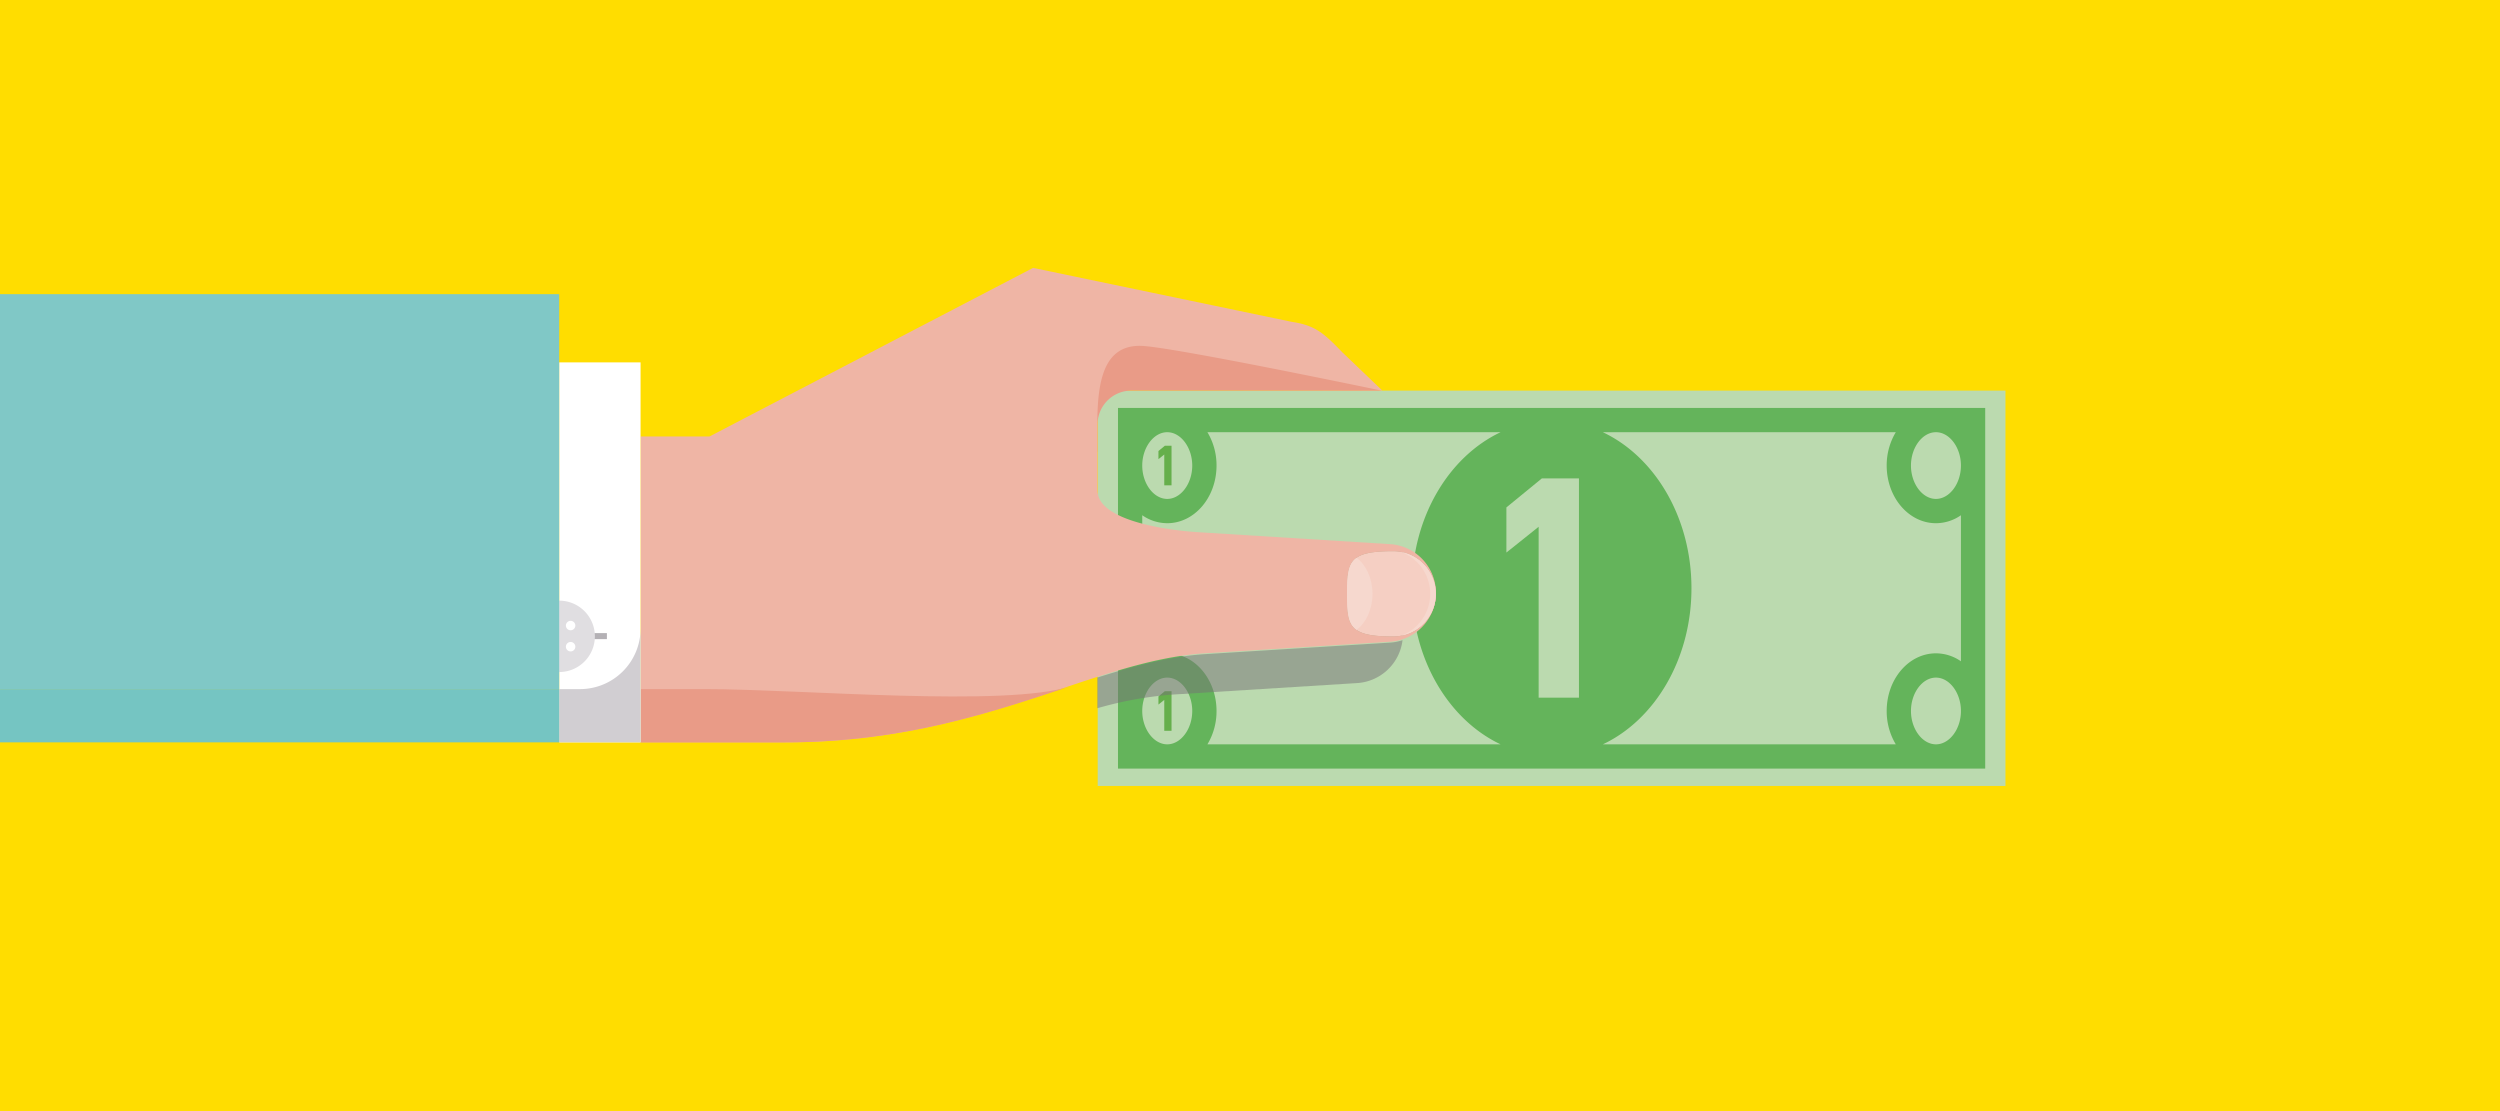 <svg xmlns="http://www.w3.org/2000/svg" xmlns:xlink="http://www.w3.org/1999/xlink" width="900" height="400" viewBox="0 0 900 400"><rect x="0" y="0" width="900" height="400" fill="#333333" stroke="none"/><defs><clipPath id="a"><rect width="24.506" height="109.88" fill="none"/></clipPath><clipPath id="d"><rect width="900" height="400"/></clipPath></defs><g id="c" clip-path="url(#d)"><rect width="900" height="400" fill="#fd0"/><g transform="translate(240)"><g transform="translate(1701.006 -397.415) rotate(90)"><g transform="translate(6.657 -198.578)"><g transform="translate(487.195 1417.617)"><rect width="142.329" height="326.793" transform="translate(44.175)" fill="#bbdaaf"/><path d="M558.922,1440.991c0,4.875-5.494,8.991-12.006,8.991s-12.011-4.116-12.011-8.991,5.5-9,12.011-9,12.006,4.122,12.006,9m58.457-9a15.757,15.757,0,0,0-2.868,9c0,9.794,9.293,17.73,20.75,17.73a23.127,23.127,0,0,0,12.011-3.277v105.461c-8.815-18.683-30.647-31.9-56.186-31.9s-47.366,13.222-56.18,31.9V1455.444a23.12,23.12,0,0,0,12.011,3.277c11.456,0,20.75-7.937,20.75-17.73a15.724,15.724,0,0,0-2.873-9Zm29.893,8.991v.006c0,4.875-5.5,8.991-12.011,8.991s-12.011-4.116-12.011-8.991,5.5-9,12.011-9,12.011,4.122,12.011,8.991m0,156.73v105.548a23.117,23.117,0,0,0-12.011-3.278c-11.457,0-20.75,7.944-20.75,17.737a15.772,15.772,0,0,0,2.868,9H564.793a15.739,15.739,0,0,0,2.873-9c0-9.793-9.294-17.737-20.75-17.737a23.111,23.111,0,0,0-12.011,3.278V1597.715c8.814,18.677,30.646,31.9,56.18,31.9s47.371-13.227,56.186-31.9m0,120.007c0,4.876-5.5,9-12.011,9s-12.011-4.122-12.011-9,5.5-9,12.011-9,12.011,4.123,12.011,9m-112.366,0h0c0-4.875,5.5-9,12.011-9s12.006,4.123,12.006,9-5.494,9-12.006,9-12.011-4.122-12.011-9m-8.739,0h0v17.732H656.01v-312.2H526.166Z" transform="translate(-475.748 -1415.962)" fill="#64b45b"/><path d="M624.711,1550.814H563.187l9.283,11.608H556.219l-10.445-12.77V1536.3h78.938Z" transform="translate(-469.989 -1382.758)" fill="#bbdaaf"/><path d="M550.948,1652.29H539.836l1.679,2.094h-2.938l-1.884-2.3v-2.411h14.255Z" transform="translate(-472.656 -1349.459)" fill="#65af4b"/><path d="M619.24,1652.29H608.127l1.679,2.094h-2.938l-1.884-2.3v-2.411H619.24Z" transform="translate(-452.598 -1349.459)" fill="#65af4b"/><path d="M577.679,1604.939l-1.711-.99-.99,1.717-1.916-.517-.511,1.916h-1.98v1.98l-1.91.511.511,1.91-1.711.99.99,1.717-1.4,1.4,1.4,1.4-.99,1.717,1.711.985-.511,1.916,1.91.511v1.98h1.98l.511,1.91,1.916-.511.99,1.711,1.711-.985,1.4,1.4,1.394-1.4,1.717.985.99-1.711,1.911.511.517-1.91h1.975v-1.98l1.916-.511-.517-1.916,1.717-.985-.99-1.717,1.4-1.4-1.4-1.4.99-1.717-1.717-.99.517-1.91-1.916-.511v-1.98h-1.975l-.517-1.916-1.911.517-.99-1.717-1.717.99-1.394-1.4Z" transform="translate(-463.741 -1363.008)" fill="#c8deb3"/><path d="M625.924,1659.01l-4.123-66.087a17.6,17.6,0,0,0-35.166,0l-4.306,69.041c-.559,9.057-3.7,35.958-15,35.958H543.274a12.217,12.217,0,0,1-12.217-12.215l.307-90.313-13.8,14.433c-6.774,6.544-9.649,9.611-10.907,18l-19.464,93.3,60.69,116.467v24.824H658.007v-51.983c0-70.258-29.538-110.419-32.083-151.429" transform="translate(-487.195 -1371.063)" fill="#efb5a5"/><path d="M537.424,1693.545c5.457,0,6.495-.005,9.567-.005l-.016-.07h-9.756A12.213,12.213,0,0,1,525,1681.255v-89.986s-15.9,75.952-16.112,86.644c-.264,13.529,13.13,15.632,28.532,15.632" transform="translate(-480.823 -1366.613)" fill="#e99b87"/><path d="M581.423,1576.116h-.081a15.393,15.393,0,0,0-15.315,15.391c0,15.74,3.616,16.617,15.353,16.6,11.742.016,15.359-.862,15.359-16.6a15.393,15.393,0,0,0-15.315-15.391" transform="translate(-464.041 -1371.063)" fill="#b98f73"/><path d="M581.279,1578.146h.085A16.17,16.17,0,0,1,596.4,1588.6a15.4,15.4,0,0,0-15.041-12.484v-.005c-.012,0-.027.005-.037.005s-.027-.005-.043-.005v.005a15.4,15.4,0,0,0-15.036,12.484,16.164,16.164,0,0,1,15.036-10.456" transform="translate(-463.977 -1371.064)" fill="#c8a78f"/><path d="M580.846,1602.929c6.688.01,10.74-.274,12.985-3.433-2.578-3.434-7.427-5.747-12.985-5.747s-10.408,2.313-12.985,5.747c2.243,3.159,6.29,3.444,12.985,3.433" transform="translate(-463.502 -1365.884)" fill="#c8a78f"/><path d="M604.644,1809.637v22.93h19.174v-51.988c0-43.266-11.091-75.112-20.2-102.777l-.01-.027c7.646,23.259,1.032,96.944,1.032,131.862" transform="translate(-453.001 -1341.204)" fill="#e99b87"/><g transform="translate(134.021 217.053)" opacity="0.5"><g clip-path="url(#a)"><g transform="translate(0 0)"><g clip-path="url(#a)"><path d="M590.788,1585.392a17.554,17.554,0,0,1,.9,4.812l4.117,66.082c.8,12.769,4.17,25.453,8.448,38.993H615.3a133.776,133.776,0,0,1-4.919-27.128l-4.122-66.087a17.592,17.592,0,0,0-15.472-16.671" transform="translate(-590.788 -1585.392)" fill="#767075"/></g></g></g></g><path d="M581.423,1576.116h-.081a15.393,15.393,0,0,0-15.315,15.391c0,15.74,3.616,16.617,15.353,16.6,11.742.016,15.359-.862,15.359-16.6a15.393,15.393,0,0,0-15.315-15.391" transform="translate(-464.041 -1371.063)" fill="#f5cfc3"/><path d="M581.279,1578.146h.085A16.17,16.17,0,0,1,596.4,1588.6a15.4,15.4,0,0,0-15.041-12.484v-.005c-.012,0-.027.005-.037.005s-.027-.005-.043-.005v.005a15.4,15.4,0,0,0-15.036,12.484,16.164,16.164,0,0,1,15.036-10.456" transform="translate(-463.977 -1371.064)" fill="#f6d8ce"/><path d="M580.846,1602.929c6.688.01,10.74-.274,12.985-3.433-2.578-3.434-7.427-5.747-12.985-5.747s-10.408,2.313-12.985,5.747c2.243,3.159,6.29,3.444,12.985,3.433" transform="translate(-463.502 -1365.884)" fill="#f6d8ce"/><rect width="136.797" height="29.301" transform="translate(34.02 491.363)" fill="#fff"/><path d="M587.552,1797.42a21.812,21.812,0,0,1,21.809,21.809v7.491h19.169v-29.3Z" transform="translate(-457.718 -1306.062)" fill="#d1ced2"/><rect width="2.169" height="34.096" transform="translate(131.48 503.482)" fill="#b4b1b5"/><path d="M579.79,1822.989a12.853,12.853,0,1,0,12.851-12.851,12.849,12.849,0,0,0-12.851,12.851" transform="translate(-459.998 -1302.327)" fill="#e0dee1"/><path d="M591.295,1817.275a1.7,1.7,0,1,0,1.7-1.7,1.7,1.7,0,0,0-1.7,1.7" transform="translate(-456.619 -1300.73)" fill="#fff"/><path d="M585.41,1817.275a1.7,1.7,0,1,0,1.7-1.7,1.7,1.7,0,0,0-1.7,1.7" transform="translate(-458.347 -1300.73)" fill="#fff"/><path d="M591.295,1823.434a1.7,1.7,0,1,0,1.7-1.7,1.7,1.7,0,0,0-1.7,1.7" transform="translate(-456.619 -1298.921)" fill="#fff"/><path d="M585.41,1823.434a1.7,1.7,0,1,0,1.7-1.7,1.7,1.7,0,0,0-1.7,1.7" transform="translate(-458.347 -1298.921)" fill="#fff"/><path d="M604.406,2021.376V1820.068H623.58v201.308" transform="translate(-452.768 -1299.41)" fill="#75c5c2"/><path d="M494.507,2021.376V1820.068H636.691v201.308" transform="translate(-485.047 -1299.41)" fill="#80c8c6"/></g></g></g></g></g></svg>